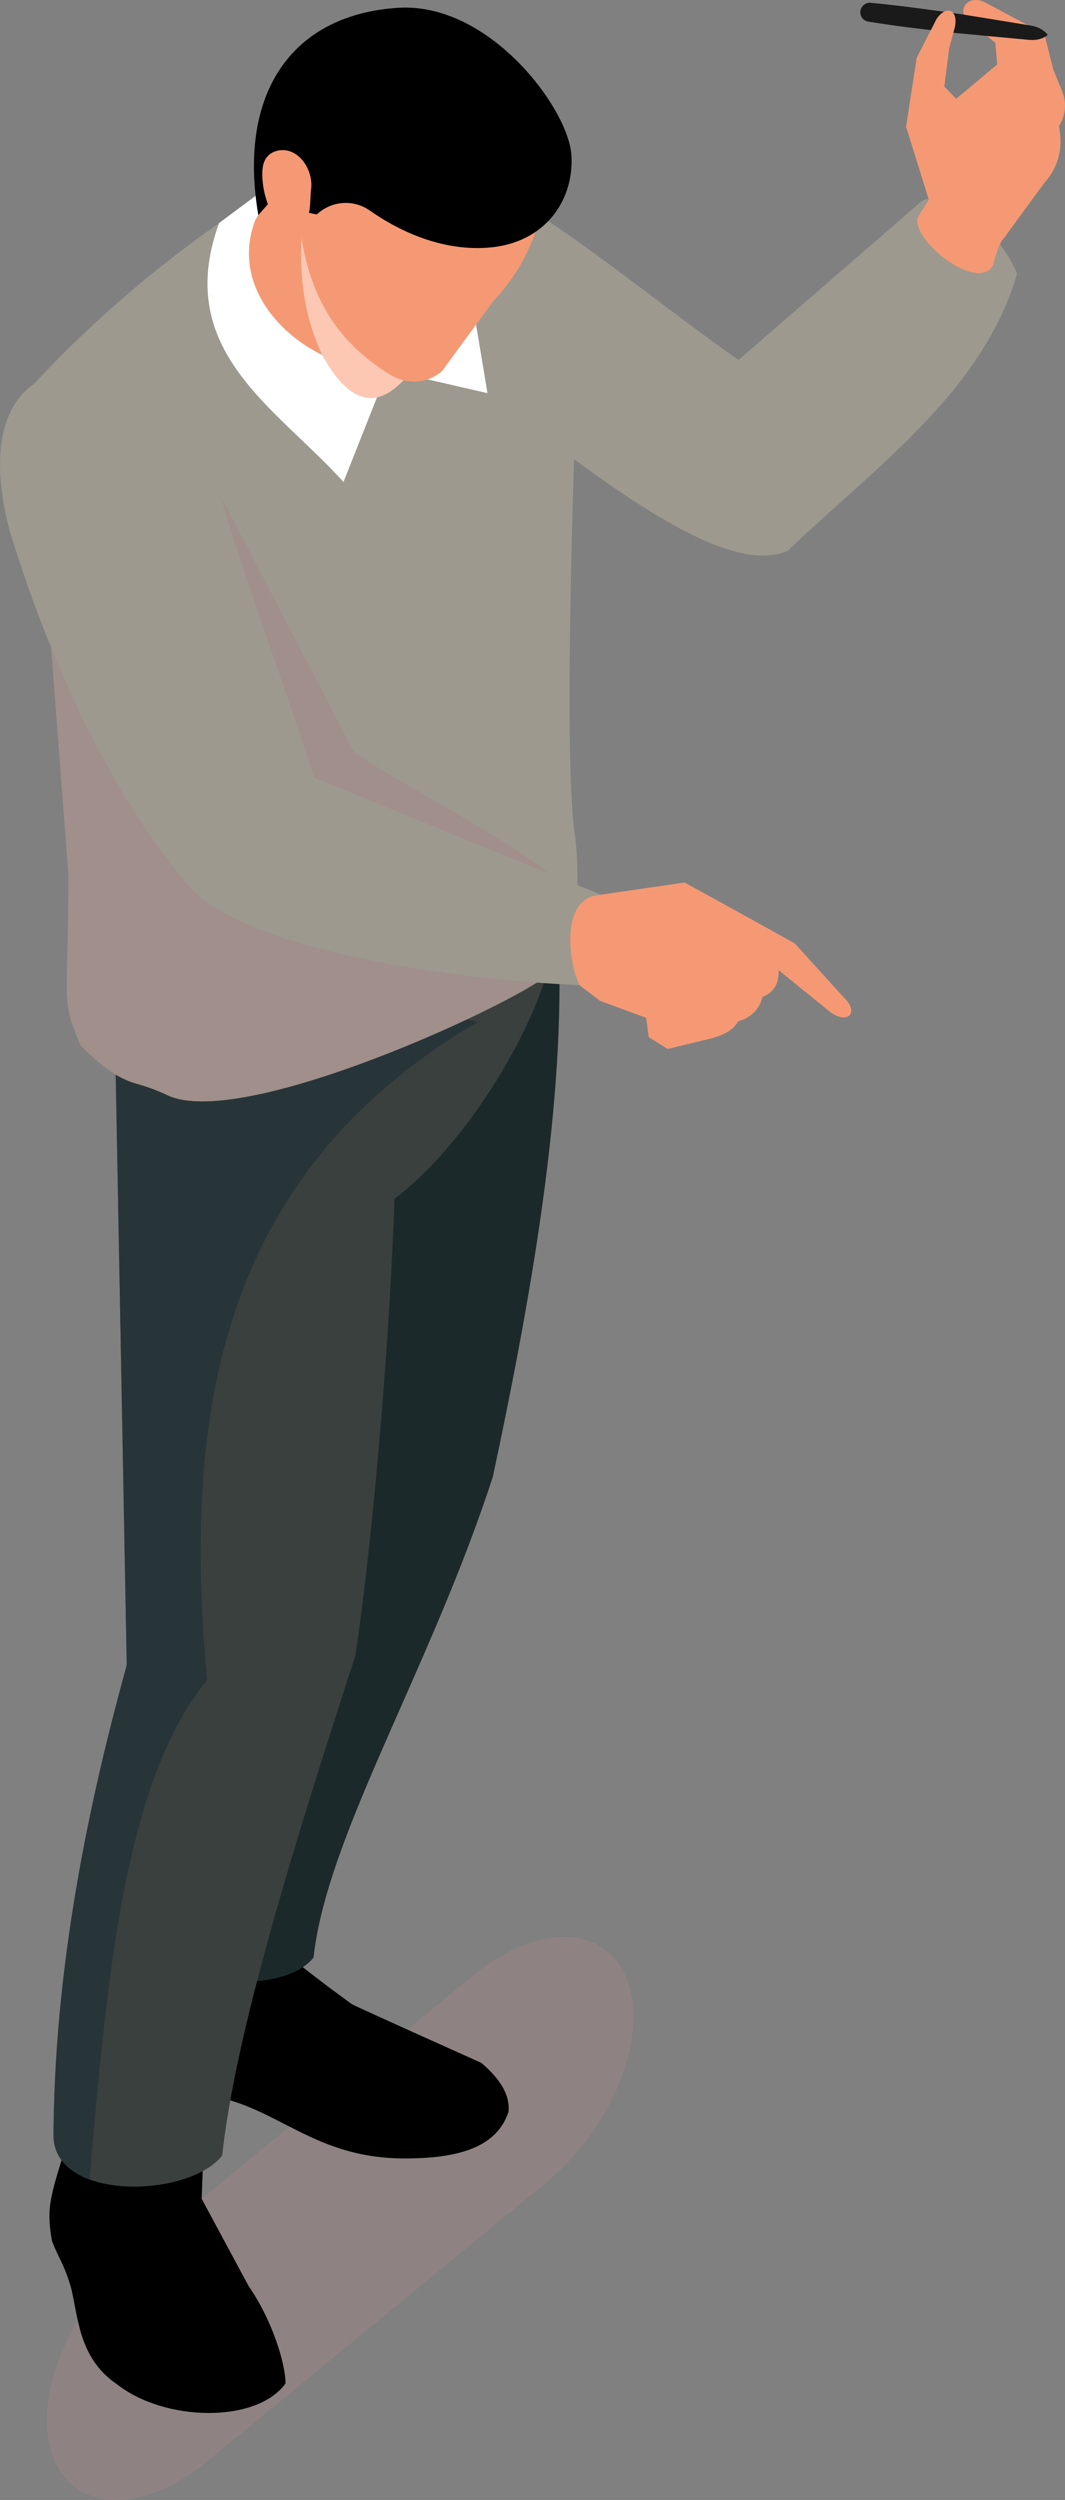 <svg xmlns="http://www.w3.org/2000/svg" viewBox="0 0 139.84 328.23"><rect x="0" y="0" width="139.84" height="328.23" fill="#808080" stroke="none"/><defs><style>      .cls-1 {        fill: #fff;      }      .cls-2 {        fill: #3a403e;      }      .cls-3 {        isolation: isolate;      }      .cls-4 {        fill: #a58786;      }      .cls-4, .cls-5, .cls-6, .cls-7 {        mix-blend-mode: multiply;      }      .cls-4, .cls-7 {        opacity: .5;      }      .cls-8 {        fill: #1c292a;      }      .cls-5 {        fill: #af8a88;        opacity: .3;      }      .cls-6 {        fill: #fdc8b3;      }      .cls-9 {        fill: #1a1a1a;      }      .cls-7 {        fill: #172a32;      }      .cls-10 {        fill: #9d998f;      }      .cls-11 {        fill: #f59974;      }    </style></defs><g class="cls-3"><g id="Layer_2" data-name="Layer 2"><g id="Layer_2-2" data-name="Layer 2"><g><path class="cls-5" d="m27.22,323.16l44.5-36.62c8.58-7.06,13.38-18.86,10.73-26.36-2.65-7.5-11.75-7.86-20.33-.8l-44.5,36.62c-8.58,7.06-13.38,18.86-10.73,26.36,2.65,7.5,11.75,7.86,20.33.8Z"></path><g><path d="m16.84,255.87c-1.68,2.21-1.68,7.33-1.28,13.12,1.57,5.85,7.11,5.4,11.84,6.13,9.13,1.43,13.67,8.29,25.82,8.27,7.22-.01,12.04-1.56,13.55-6.13.22-2.11-1.01-4.25-3.57-6.42,0,0-16.55-7.42-16.98-7.7-.43-.29-7.85-5.71-7.99-6.28-.14-.57-2.85-13.27-2.85-13.27h-17.83l-.71,12.27Z"></path><path d="m8.11,283.54c-1.64,5.27-1.97,6.8-1.28,10.7.78,2.07,1.57,3,2.42,5.85,1.01,3.53.86,9.41,6.1,12.94,6.25,4.94,18.34,5.17,22.14-.1,0-2.57-1.7-8.24-4.87-12.83l-6.14-11.41.39-10.69-17.63-3.87-1.14,9.41Z"></path><path class="cls-8" d="m37.61,119.55v71.51c-5.75,20.73-16.83,40.2-18.59,60.92,0,8.72,17.68,10.64,22.15,5.03,1.75-16.04,15.32-37.81,23.55-63.14,5.45-25.55,9.97-52.04,8.45-73.38l-35.56-.93Z"></path><path class="cls-2" d="m72.65,122.31c.5,7.29-9.46,26.44-20.85,35.08-.5,15.53-2.52,42.45-5.14,59.99-8.24,25.33-15.74,49.6-17.49,65.64-2.97,3.74-11.84,5.19-17.41,3.13-.45-.16-.8-.29-1.11-.48-.11-.05-.24-.13-.37-.19-1.96-1.09-3.26-2.78-3.26-5.14.13-20.38,3.87-40.97,9.62-61.71l-1.72-92.05-.05-2.57,57.79-1.7Z"></path><path class="cls-7" d="m27.18,220.6c-10.86,13.2-13.17,39.35-15.42,65.56-.21-.11-.58-.26-1.11-.48-.11-.05-.24-.13-.37-.19-1.96-1.09-3.26-2.78-3.26-5.14.13-20.38,3.87-40.97,9.62-61.71l-1.72-92.05,47.89,7.54c-35.56,20.81-38.49,54.12-35.62,86.48Z"></path><path class="cls-10" d="m50.68,20.78c12.68-1.01,29.18,14.48,46.29,26.48l24.02-20.82c4.81-2.55,11.24,6.03,12.56,9.49-4.46,15.5-18.93,25.64-30.09,36.36-11.93,5.48-41.23-25.11-46.49-23.49l-6.29-28.03Z"></path><path class="cls-11" d="m130.39,34.84c.9-3.64,1.35-3.28,1.84-4.15l4.96-6.76c1.56-1.73,2.29-4.05,2-6.36l-.13-1.03c.86-1.35,1.02-3.03.42-4.51l-1.19-2.94-1.16-4.62-7.7-4.11c-2.6-1.39-4.31,1.54-1.47,3l2.73,2.25.26,2.84-5.4,4.53-1.56-1.62.64-5.05.75-2.72c.52-2.44-1.23-2.89-2.4-1.1l-2.6,5.11-1.39,9.04,2.99,9.59-1.49,2.36c-.6,3.25,7.94,9.75,9.9,6.23Z"></path><path class="cls-10" d="m75.39,121.75c-.22,1.72-.46,3.39-.75,4.89-.48,2.78-1.04,2.56-1.41,1.83-.26-.46-.44-1.12-.51-1.32,0,2.23-40.24,21.62-50.75,16.64-1.65-.79-3.02-1.21-4.21-1.56-3.11-.88-5.66-3.46-7.23-5.05-2.56-6.26-1.59-4.78-1.54-22.23l-1.74-22.89-1.1-14.48-2.03-26.79c9.56-10.4,20.67-19.39,33.16-27.1l25.01,1.17c9.7,6.9,11.88,15.49,13.38,27.1,0,0-1.83,46.14-.22,57.38.57,4.01.42,8.42-.07,12.43Z"></path><path class="cls-1" d="m40.17,20.8l-11.4,8.48c-6.12,16.81,7.56,24.24,16.33,34l5.81-14.67,13.1,3.01-4.06-24.34-19.79-6.47Z"></path><path class="cls-4" d="m77.62,123.4c-.26,1.39-1.32,2.45-2.97,3.24-.86.4-1.26,1.06-1.41,1.83-.26-.46-.44-1.12-.51-1.32,0,2.23-40.24,21.62-50.75,16.64-1.65-.79-3.02-1.21-4.21-1.56-3.11-.88-5.66-3.46-7.23-5.05-2.56-6.26-1.59-4.78-1.54-22.23l-1.74-22.89-1.1-14.48,22.81-12.43s11.01,21.04,17.27,33.23c.77,1.49,16.54,9.46,24.72,15.43,9.34,6.85-1.16,4.98,4.43,7.95,1.45.79,2.27,1.37,2.23,1.65Z"></path><path class="cls-11" d="m38.76,19.71l-5.27,9.26c-4.22,11.25,9.16,20.62,17.4,19.25l8.32-15-20.44-13.52Z"></path><path class="cls-6" d="m39.59,31.25c-.29,5.51.51,10.66,2.72,15.37,6.16,11.18,11.21,2.9,13.76-.71l-16.48-14.66Z"></path><path class="cls-11" d="m39.23,28.65c.86,7.64,3.16,14.93,11.56,20.27,2.55,1.78,5.38,1.4,7.24-.18l6.85-9.35c2.74-2.84,4.58-6.21,5.79-9.95l-10.42-21.49h-16.19l-7.68,10.59,2.84,10.11Z"></path><path d="m35.17,26.8l6.42,1.36c1.99-1.84,4.84-2,6.96-.52,3.38,2.37,9,5.34,15.47,4.88,7.76-.55,11.43-6.5,11-12.24-.46-6.14-10.85-20.07-22.83-19.25-14.17.96-20.95,11.53-18.27,27.21l1.26-1.43Z"></path><path class="cls-11" d="m37.74,19.78c-1.03-.24-2.22.12-2.81,1-.42.63-.5,1.44-.49,2.2.03,1.63.41,3.25,1.12,4.71.3.62.66,1.22,1.18,1.67s1.22.74,1.9.64c2.43-.35,1.99-3.45,2.21-5.17.27-2.03-.99-4.56-3.11-5.06Z"></path><path class="cls-9" d="m114.32.37c3.9.36,7.78.91,11.66,1.46l5.8.94,2.9.48c.97.15,1.94.26,2.81,1.22.06.06.05.16-.01.21-1.1.73-2.07.59-3.04.49l-2.93-.27-5.85-.55c-3.89-.44-7.78-.88-11.65-1.51-.68-.11-1.14-.75-1.03-1.43.11-.65.7-1.1,1.34-1.04Z"></path><path class="cls-11" d="m126.37,29.01V12.29l-.83.7-1.56-1.62.64-5.05.75-2.72c.52-2.44-1.23-2.89-2.4-1.1l-2.6,5.11-1.39,9.04,2.99,9.59-1.49,2.36c-.6,3.25,7.94,9.75,9.9,6.23.9-3.63,1.35-3.28,1.84-4.15l1.24-1.68h-7.1Z"></path></g><g><path class="cls-11" d="m68.79,117.72c.24-.15,7.36.14,7.36.14l13.74-1.99,8.2,4.51,6.27,3.49,6.92,7.62c1.26,1.65-.06,2.89-2.16,1.47l-6.88-5.58c.06,1.68-.58,2.9-2.12,3.51-.41,1.63-1.46,2.7-3.22,3.22-.59,1.13-1.83,1.75-3.33,2.18l-5.91,1.43-2.48-1.56-.34-2.53-6.06-2.23-3.23-2.47-8.69-5.4,1.92-5.8Z"></path><path class="cls-10" d="m78.91,117.47c-5.45.3-4.27,8.88-2.82,11.87-16.22-.67-43.41-4.46-51.13-12.82C12.7,102.33,4.87,81.63,1.25,69.6c-7.62-29.37,22.05-23.68,26.42-9.25,3.29,12.83,7.44,22.83,13.62,41.77l37.62,15.34Z"></path></g></g></g></g></g></svg>